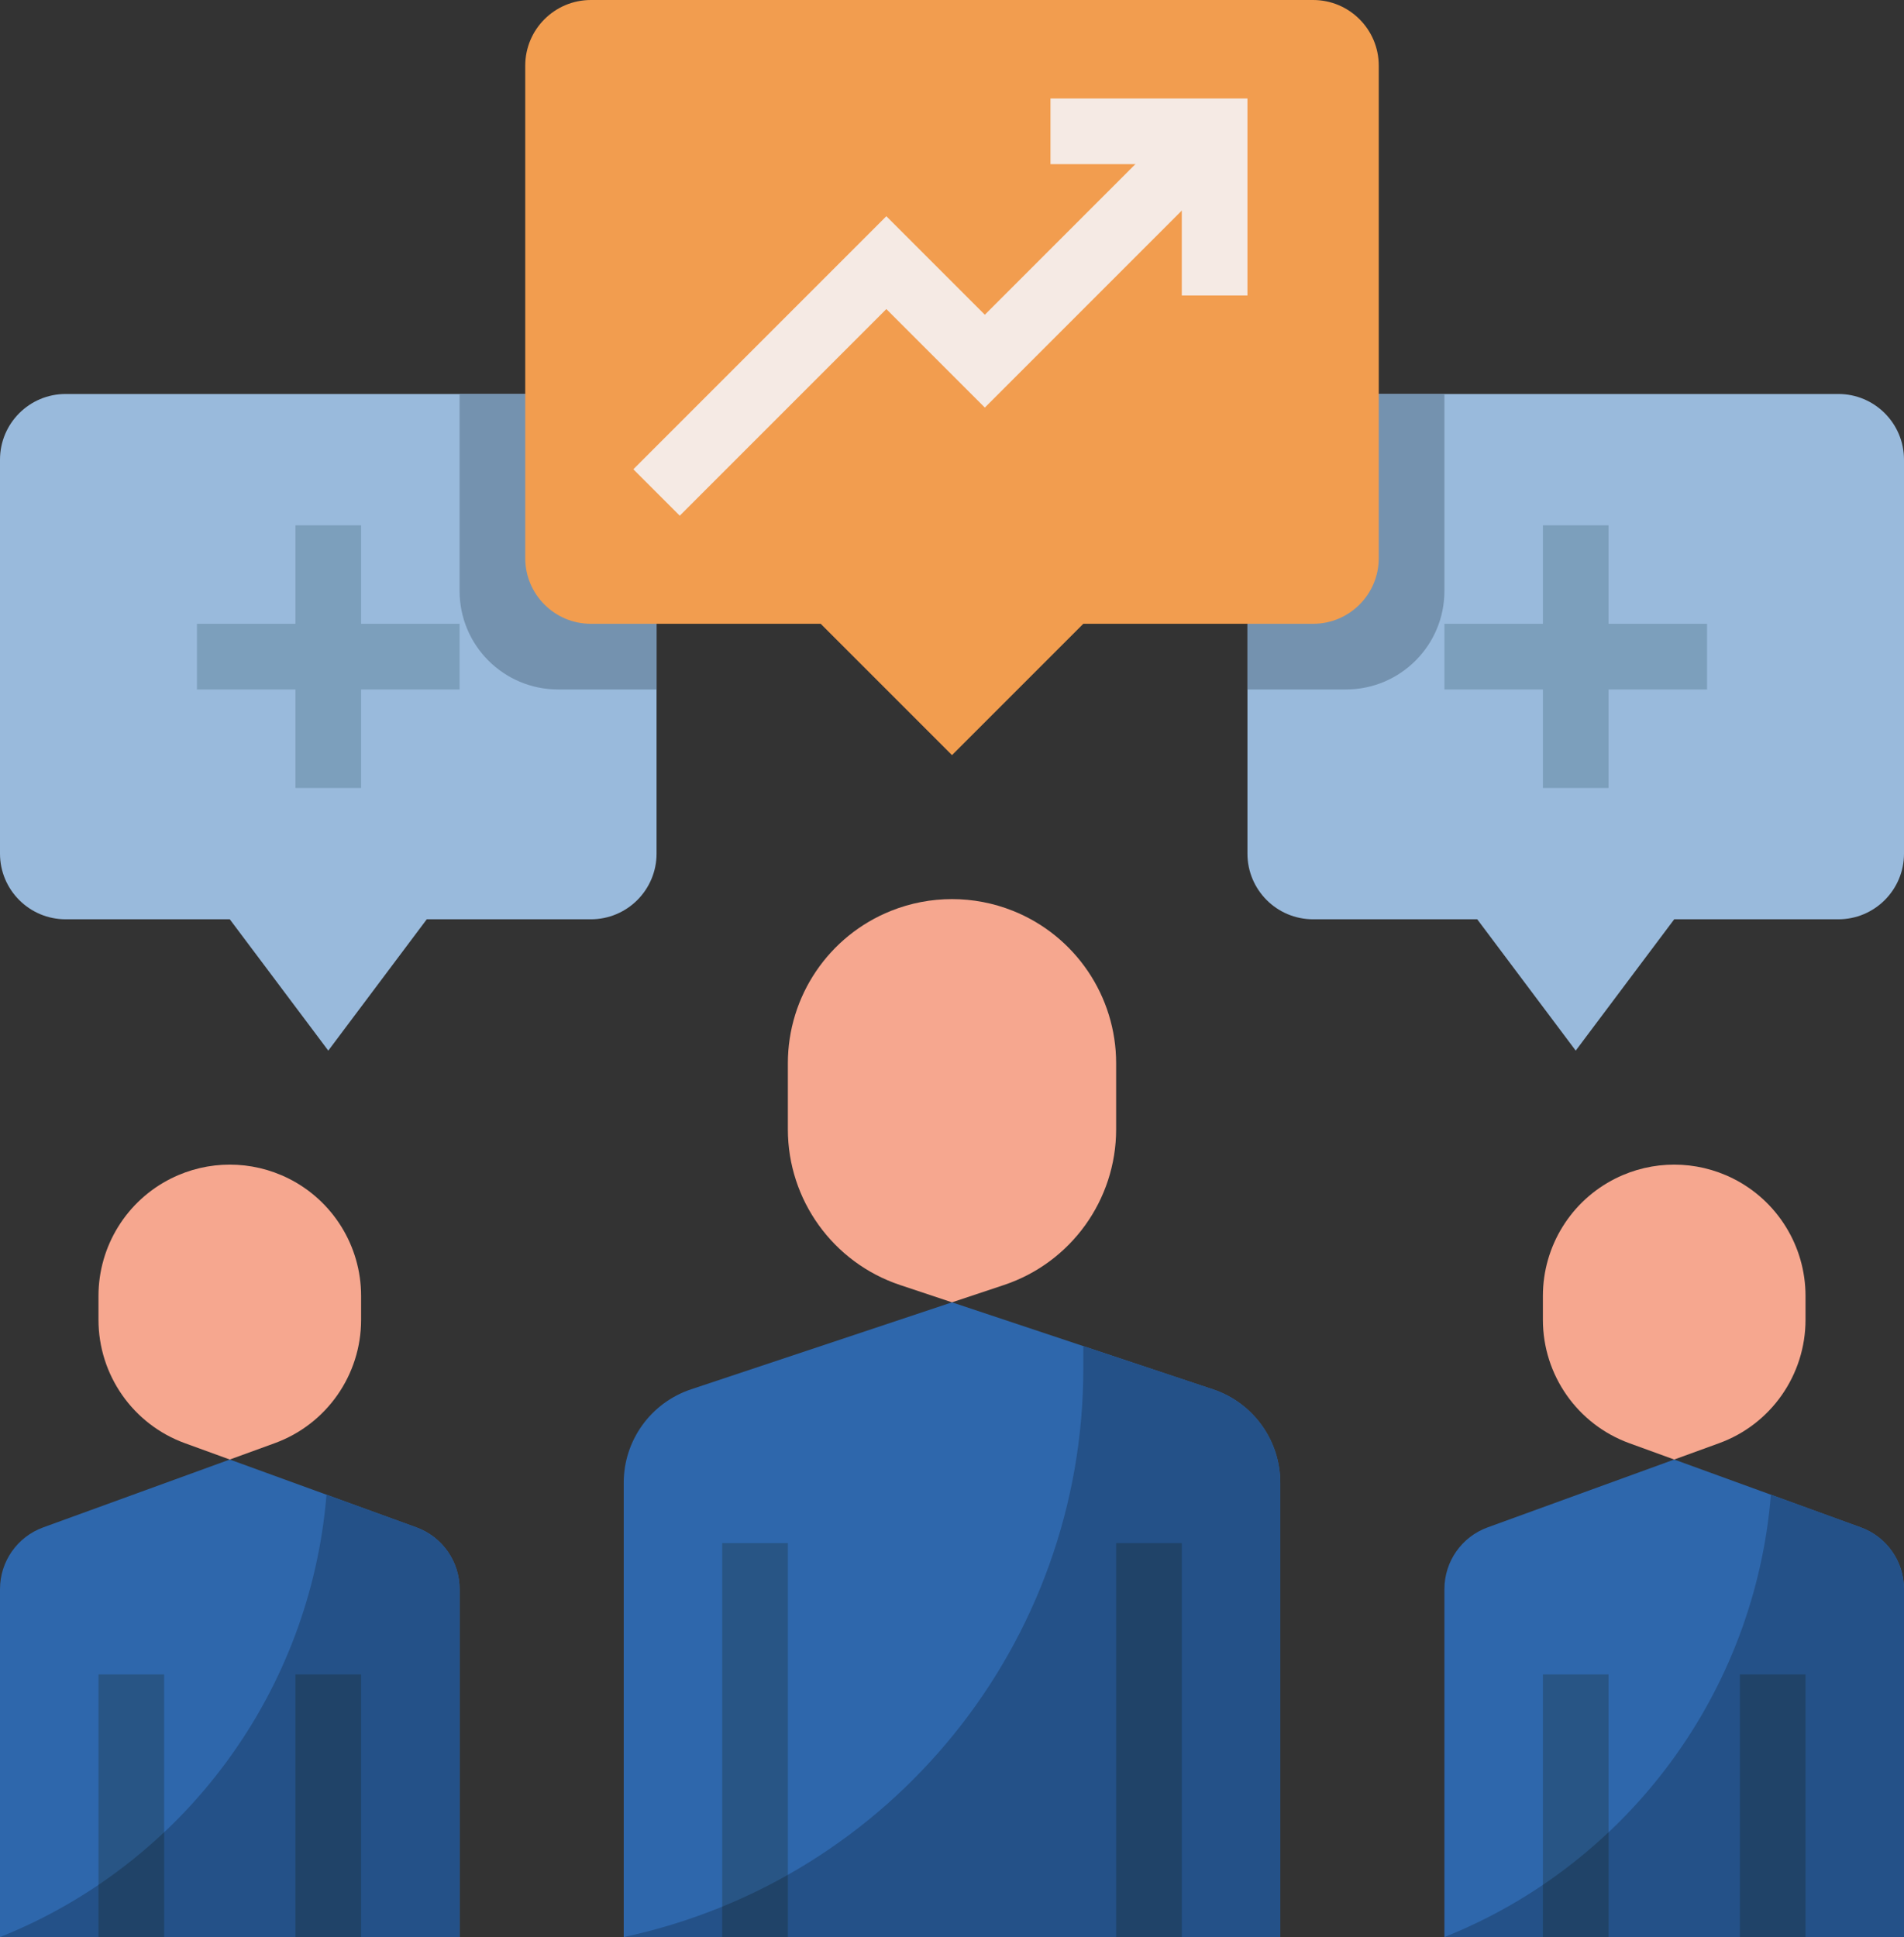 <?xml version="1.0" encoding="UTF-8"?><svg xmlns="http://www.w3.org/2000/svg" xmlns:xlink="http://www.w3.org/1999/xlink" height="472.0" preserveAspectRatio="xMidYMid meet" version="1.0" viewBox="24.0 24.0 464.0 472.0" width="464.0" zoomAndPan="magnify"><rect x="24.0" y="24.0" width="464.0" height="472.0" fill="#333333" stroke="none"/><g><g id="change1_1"><path d="M 432 379.637 L 386.531 396.172 C 380.211 398.469 376 404.48 376 411.207 L 376 496 L 488 496 L 488 411.207 C 488 404.48 483.789 398.469 477.469 396.172 L 432 379.637" fill="#2e67ac"/></g><g id="change1_2"><path d="M 319.59 362.531 L 256 341.332 L 192.41 362.531 C 182.609 365.797 176 374.969 176 385.297 L 176 496 L 336 496 L 336 385.297 C 336 374.969 329.391 365.797 319.59 362.531" fill="#2e67ac"/></g><g id="change2_1"><path d="M 319.59 362.531 L 288 352 L 288 357.457 C 288 424.27 241.328 482 176 496 L 336 496 L 336 385.297 C 336 374.969 329.391 365.797 319.59 362.531" fill="#245188"/></g><g id="change3_1"><path d="M 464 345.586 L 464 339.777 C 464 327.656 457.152 316.574 446.312 311.156 C 437.301 306.652 426.699 306.652 417.688 311.156 C 406.848 316.574 400 327.656 400 339.777 L 400 345.586 C 400 359.043 408.418 371.062 421.062 375.66 L 432 379.637 L 442.938 375.66 C 455.582 371.062 464 359.043 464 345.586" fill="#f6a78f"/></g><g id="change2_2"><path d="M 488 411.207 C 488 404.48 483.789 398.469 477.469 396.172 L 455.566 388.207 C 451.676 436.016 421.082 477.969 376 496 L 488 496 L 488 411.207" fill="#245188"/></g><g id="change4_1"><path d="M 464 496 L 448 496 L 448 432 L 464 432 L 464 496" fill="#204368"/></g><g id="change5_1"><path d="M 416 496 L 400 496 L 400 432 L 416 432 L 416 496" fill="#285585"/></g><g id="change6_1"><path d="M 40 120 L 168 120 C 176.836 120 184 127.164 184 136 L 184 232 C 184 240.836 176.836 248 168 248 L 128 248 L 104 280 L 80 248 L 40 248 C 31.164 248 24 240.836 24 232 L 24 136 C 24 127.164 31.164 120 40 120" fill="#99badc"/></g><g id="change7_1"><path d="M 96 216 L 112 216 L 112 152 L 96 152 L 96 216" fill="#7c9fbc"/></g><g id="change7_2"><path d="M 72 192 L 136 192 L 136 176 L 72 176 L 72 192" fill="#7c9fbc"/></g><g id="change6_2"><path d="M 472 120 L 344 120 C 335.164 120 328 127.164 328 136 L 328 232 C 328 240.836 335.164 248 344 248 L 384 248 L 408 280 L 432 248 L 472 248 C 480.836 248 488 240.836 488 232 L 488 136 C 488 127.164 480.836 120 472 120" fill="#99badc"/></g><g id="change3_2"><path d="M 256 341.332 L 268.648 337.117 C 284.984 331.672 296 316.387 296 299.172 L 296 283.082 C 296 266.727 286.043 252.016 270.855 245.941 C 261.32 242.129 250.68 242.129 241.145 245.941 C 225.957 252.016 216 266.727 216 283.082 L 216 299.172 C 216 316.387 227.016 331.672 243.352 337.117 L 256 341.332" fill="#f6a78f"/></g><g id="change4_2"><path d="M 312 496 L 296 496 L 296 400 L 312 400 L 312 496" fill="#204368"/></g><g id="change5_2"><path d="M 216 496 L 200 496 L 200 400 L 216 400 L 216 496" fill="#285585"/></g><g id="change7_3"><path d="M 416 216 L 400 216 L 400 152 L 416 152 L 416 216" fill="#7c9fbc"/></g><g id="change7_4"><path d="M 440 192 L 376 192 L 376 176 L 440 176 L 440 192" fill="#7c9fbc"/></g><g id="change8_1"><path d="M 376 120 L 376 168 C 376 181.254 365.254 192 352 192 L 328 192 L 328 120 L 376 120" fill="#7492af"/></g><g id="change8_2"><path d="M 136 120 L 136 168 C 136 181.254 146.746 192 160 192 L 184 192 L 184 120 L 136 120" fill="#7492af"/></g><g id="change9_1"><path d="M 344 176 L 288 176 L 256 208 L 224 176 L 168 176 C 159.164 176 152 168.836 152 160 L 152 40 C 152 31.164 159.164 24 168 24 L 344 24 C 352.836 24 360 31.164 360 40 L 360 160 C 360 168.836 352.836 176 344 176" fill="#f29d4f"/></g><g id="change10_1"><path d="M 189.656 149.656 L 178.344 138.344 L 240 76.688 L 264 100.688 L 314.344 50.344 L 325.656 61.656 L 264 123.312 L 240 99.312 L 189.656 149.656" fill="#f5eae4"/></g><g id="change10_2"><path d="M 328 96 L 312 96 L 312 64 L 280 64 L 280 48 L 328 48 L 328 96" fill="#f5eae4"/></g><g id="change4_3"><path d="M 200 488.59 L 200 496 L 216 496 L 216 480.84 C 210.871 483.738 205.527 486.328 200 488.59" fill="#204368"/></g><g id="change4_4"><path d="M 400 483.277 L 400 496 L 416 496 L 416 470.457 C 411.047 475.125 405.707 479.422 400 483.277" fill="#204368"/></g><g id="change1_3"><path d="M 80 379.637 L 34.531 396.172 C 28.211 398.469 24 404.48 24 411.207 L 24 496 L 136 496 L 136 411.207 C 136 404.48 131.789 398.469 125.469 396.172 L 80 379.637" fill="#2e67ac"/></g><g id="change3_3"><path d="M 112 345.586 L 112 339.777 C 112 327.656 105.152 316.574 94.312 311.156 L 94.309 311.156 C 85.301 306.652 74.699 306.652 65.691 311.156 L 65.688 311.156 C 54.848 316.574 48 327.656 48 339.777 L 48 345.586 C 48 359.043 56.418 371.062 69.066 375.66 L 80 379.637 L 90.934 375.66 C 103.582 371.062 112 359.043 112 345.586" fill="#f6a78f"/></g><g id="change2_3"><path d="M 136 411.207 C 136 404.48 131.789 398.469 125.469 396.172 L 103.566 388.207 C 99.672 436.016 69.082 477.969 24 496 L 136 496 L 136 411.207" fill="#245188"/></g><g id="change4_5"><path d="M 112 496 L 96 496 L 96 432 L 112 432 L 112 496" fill="#204368"/></g><g id="change5_3"><path d="M 64 496 L 48 496 L 48 432 L 64 432 L 64 496" fill="#285585"/></g><g id="change4_6"><path d="M 48 483.277 L 48 496 L 64 496 L 64 470.457 C 59.047 475.125 53.707 479.422 48 483.277" fill="#204368"/></g></g></svg>